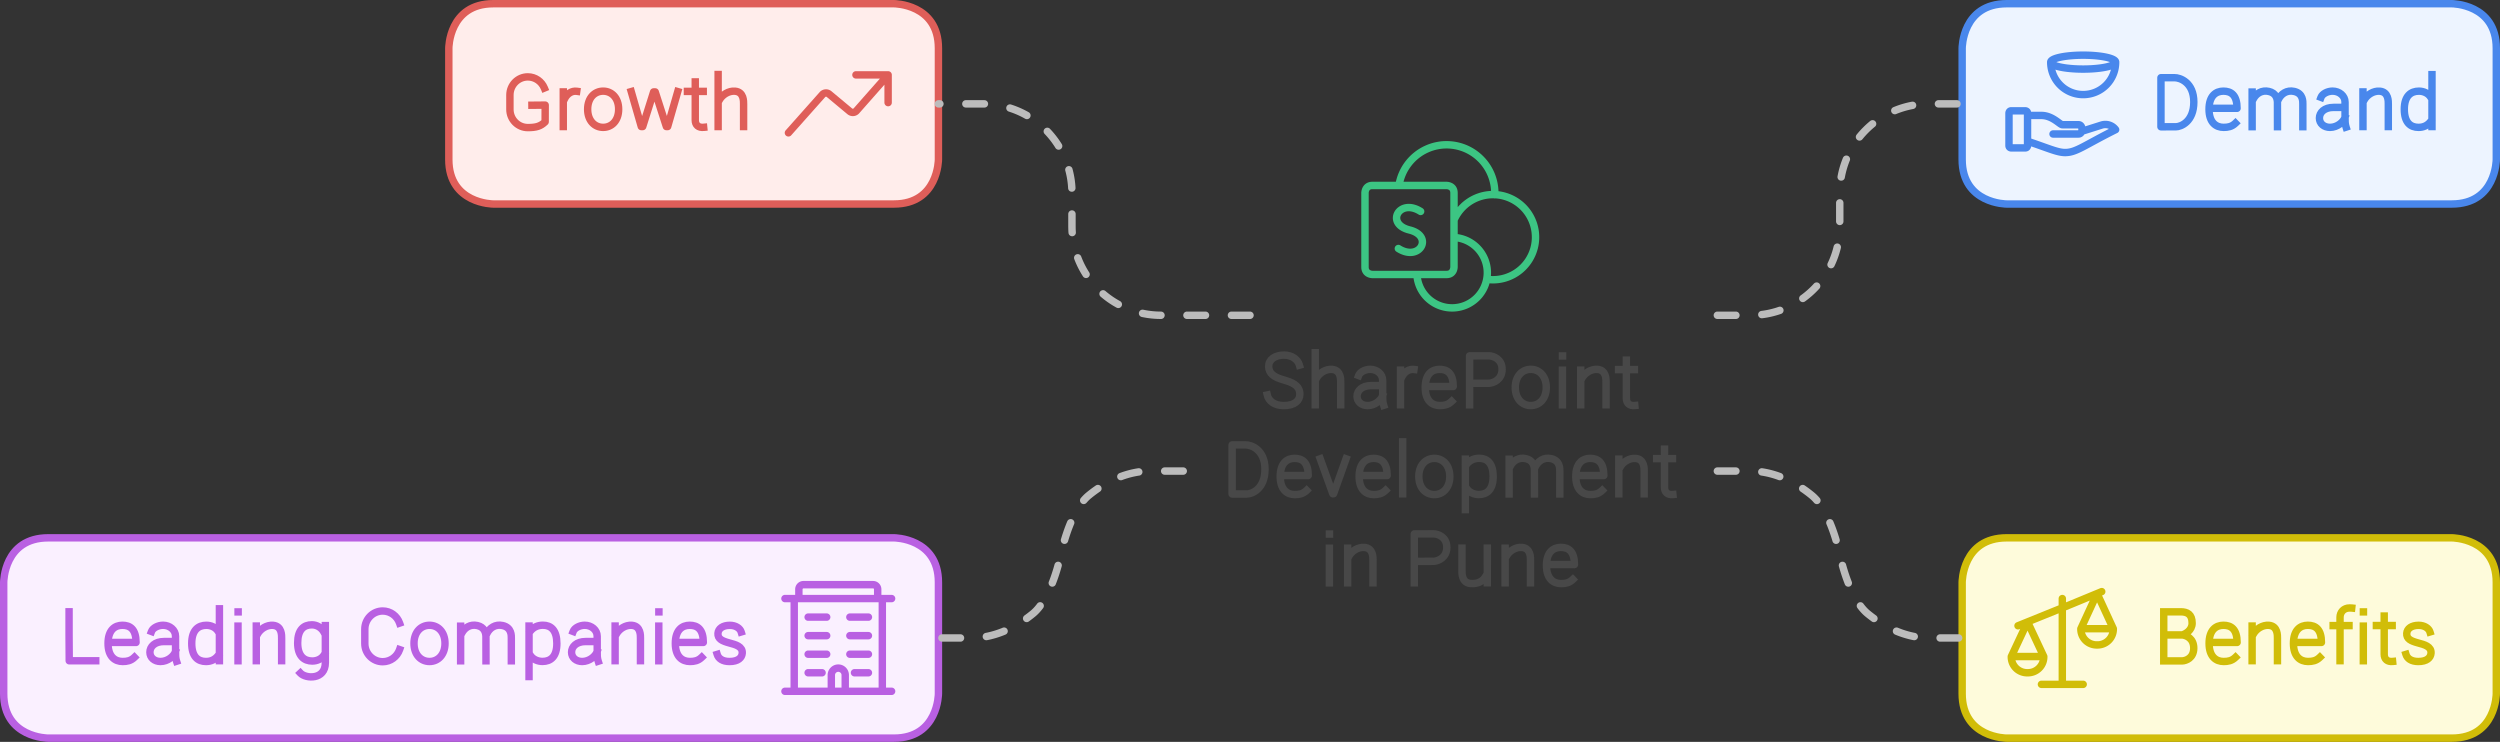 <svg width="674" height="200" viewBox="0 0 674 200" style="fill:none;stroke:none;fill-rule:evenodd;clip-rule:evenodd;stroke-linecap:round;stroke-linejoin:round;stroke-miterlimit:1.5;" version="1.1" xmlns="http://www.w3.org/2000/svg" xmlns:xlink="http://www.w3.org/1999/xlink"><rect x="0" y="0" width="674" height="200" fill="#333333" stroke="none"/><g id="blend" mix-blend-mode="multiply"><g id="g-root-ro_1qdtsnh1716upx" data-item-order="-13608" transform="matrix(1, 0, 0, 1, 0, 144)"><g id="ro_1qdtsnh1716upx-fill" stroke="none" fill="#FAF0FF" transform="matrix(1, 0, 0, 1, -11, -11)"><g xmlns="http://www.w3.org/2000/svg" transform="translate(12, 12)"><path d="M12 0 h 228 s12 0 12 12 v 30 s0 12 -12 12 h -228 s -12 0 -12 -12 v -30 s0 -12 12 -12"></path></g></g><g id="ro_1qdtsnh1716upx-stroke" fill="none" stroke-linecap="round" stroke-linejoin="round" stroke-miterlimit="1.5" stroke="#B960E2" stroke-width="2" transform="matrix(1, 0, 0, 1, -11, -11)"><g xmlns="http://www.w3.org/2000/svg" transform="translate(12, 12)"><path d="M12 0 h 228 s12 0 12 12 v 30 s0 12 -12 12 h -228 s -12 0 -12 -12 v -30 s0 -12 12 -12"></path></g></g></g><g id="g-root-ro_qs5b2l171cfez" data-item-order="-7776" transform="matrix(1, 0, 0, 1, 528, 0)"><g id="ro_qs5b2l171cfez-fill" stroke="none" fill="#EDF4FF" transform="matrix(1, 0, 0, 1, -11, -11)"><g xmlns="http://www.w3.org/2000/svg" transform="translate(12, 12)"><path d="M12 0 h 120 s12 0 12 12 v 30 s0 12 -12 12 h -120 s -12 0 -12 -12 v -30 s0 -12 12 -12"></path></g></g><g id="ro_qs5b2l171cfez-stroke" fill="none" stroke-linecap="round" stroke-linejoin="round" stroke-miterlimit="1.5" stroke="#4987EC" stroke-width="2" transform="matrix(1, 0, 0, 1, -11, -11)"><g xmlns="http://www.w3.org/2000/svg" transform="translate(12, 12)"><path d="M12 0 h 120 s12 0 12 12 v 30 s0 12 -12 12 h -120 s -12 0 -12 -12 v -30 s0 -12 12 -12"></path></g></g></g><g id="g-root-ro_dj6s7h170vls1" data-item-order="-7776" transform="matrix(1, 0, 0, 1, 528, 144)"><g id="ro_dj6s7h170vls1-fill" stroke="none" fill="#FEFBDB" transform="matrix(1, 0, 0, 1, -11, -11)"><g xmlns="http://www.w3.org/2000/svg" transform="translate(12, 12)"><path d="M12 0 h 120 s12 0 12 12 v 30 s0 12 -12 12 h -120 s -12 0 -12 -12 v -30 s0 -12 12 -12"></path></g></g><g id="ro_dj6s7h170vls1-stroke" fill="none" stroke-linecap="round" stroke-linejoin="round" stroke-miterlimit="1.5" stroke="#D1BD08" stroke-width="2" transform="matrix(1, 0, 0, 1, -11, -11)"><g xmlns="http://www.w3.org/2000/svg" transform="translate(12, 12)"><path d="M12 0 h 120 s12 0 12 12 v 30 s0 12 -12 12 h -120 s -12 0 -12 -12 v -30 s0 -12 12 -12"></path></g></g></g><g id="g-root-ro_58dhp1715dz9" data-item-order="-7128" transform="matrix(1, 0, 0, 1, 120, 0)"><g id="ro_58dhp1715dz9-fill" stroke="none" fill="#FFEDEB" transform="matrix(1, 0, 0, 1, -11, -11)"><g xmlns="http://www.w3.org/2000/svg" transform="translate(12, 12)"><path d="M12 0 h 108 s12 0 12 12 v 30 s0 12 -12 12 h -108 s -12 0 -12 -12 v -30 s0 -12 12 -12"></path></g></g><g id="ro_58dhp1715dz9-stroke" fill="none" stroke-linecap="round" stroke-linejoin="round" stroke-miterlimit="1.5" stroke="#DF5E59" stroke-width="2" transform="matrix(1, 0, 0, 1, -11, -11)"><g xmlns="http://www.w3.org/2000/svg" transform="translate(12, 12)"><path d="M12 0 h 108 s12 0 12 12 v 30 s0 12 -12 12 h -108 s -12 0 -12 -12 v -30 s0 -12 12 -12"></path></g></g></g><g id="g-root-asce_4kfej11715gcs" data-item-order="0" transform="matrix(1, 0, 0, 1, 210, 12)"><g id="asce_4kfej11715gcs-stroke" fill="none" stroke-linecap="round" stroke-linejoin="round" stroke-miterlimit="1.5" stroke="#DF5E59" stroke-width="1.6" transform="matrix(1.25, 0, 0, 1.25, -12.75, -7.75)"><g xmlns="http://www.w3.org/2000/svg" transform="translate(11, 7)"><path d="M1.25,18.25,8.586,10a1.042,1.042,0,0,1,1.432-.107l4.464,3.72a1.038,1.038,0,0,0,1.43-.11L22.75,5.75 M15.812 5.75L22.75 5.75 22.75 11.729"></path></g></g></g><g id="g-root-tx_growth_dg2erx1715fk3" data-item-order="0" transform="matrix(1, 0, 0, 1, 132, 15)"><g id="tx_growth_dg2erx1715fk3-stroke" fill="none" stroke-linecap="square" stroke-linejoin="miter" stroke-miterlimit="4" stroke="#DF5E59" stroke-width="2" transform="matrix(1, 0, 0, 1, -7, -7)"><g xmlns="http://www.w3.org/2000/svg" transform="translate(42, 8)"><path d="M-23.593 12.37L-20.019 12.336L-20.03 16.847C-21.237 18.019 -22.384 18.398 -24.701 18.398C-27.366 18.398 -29.527 16.207 -29.527 13.504V9.621C-29.527 6.918 -27.366 4.727 -24.701 4.727C-22.694 4.727 -20.972 5.97 -20.245 7.74 M-11.515 8.609C-12.896 8.419 -14.144 9.319 -14.786 10.619M-15.141 8.773V18.123 M-0.213 13.457C-0.213 16.522 -2.084 18.34 -4.392 18.34C-6.7 18.34 -8.571 16.522 -8.571 13.457C-8.571 10.392 -6.7 8.573 -4.392 8.573C-2.084 8.573 -0.213 10.392 -0.213 13.457Z M3.178 8.69L5.893 18.119L6.271 18.119L9.213 8.782H9.648L12.654 18.119H13.004L15.721 8.69 M22.709 18.326C21.3 18.465 20.442 17.732 20.442 16.387V6.081M22.592 8.642H20.828M18.332 8.642H20.065 M26.608 4.086V18.128M33.472 18.128V12.074C33.472 11.363 33.568 8.791 31.175 8.587C29.421 8.439 27.736 9.547 26.949 10.928"></path></g></g></g><g id="g-root-bowl_znsbbh171cema" data-item-order="0" transform="matrix(1, 0, 0, 1, 540, 12)"><g id="bowl_znsbbh171cema-stroke" fill="none" stroke-linecap="round" stroke-linejoin="round" stroke-miterlimit="1.5" stroke="#4987EC" stroke-width="1.6" transform="matrix(1.25, 0, 0, 1.25, -14, -12.75)"><g xmlns="http://www.w3.org/2000/svg" transform="translate(12, 11)"><path d="M23.5,3.012A6.988,6.988,0,0,1,16.512,10h-.024A6.988,6.988,0,0,1,9.5,3.012 M9.5 3a7 1.5 0 1 0 14 0a7 1.5 0 1 0 -14 0 M1 13.5h3s0.5 0 0.5 0.5v7s0 0.5 -0.5 0.5 h-3s-0.5 0 -0.5 -0.5v-7s0 -0.5 0.5 -0.5 M4.5,20.063c4.5,1.5,6.425,2.437,8.1,2.437,2.4,0,4.035-1.507,10.9-4.937a2.758,2.758,0,0,0-3-1L16.184,17.93 M4.5,14.5h3c2.353,0,4,2,4.5,2h3.5c1,0,1,2,0,2H10"></path></g></g></g><path id="cu_1d2zrd91716t52" d="M109 82 L 103 82 L 85 82 A24 24 45 0 1 61 58 L 61 57.9 L 61 49 A24 24 -29 0 0 37 25 L 36.9 25 L 25 25" transform="translate(228, 3)" style="fill:none;stroke-linecap:round;stroke-linejoin:round;stroke-miterlimit:1.5;stroke:#BCBCBC;stroke-width:2;stroke-dasharray:5, 7"></path><path id="cu_18n698t1716txd" d="M25 82 L 29.1 82 L 34 82 A24 24 45 0 0 58 58 L 58 57.9 L 58 49 A24 24 64.9 0 1 82 25 L 82.1 25 L 91 25" transform="translate(438, 3)" style="fill:none;stroke-linecap:round;stroke-linejoin:round;stroke-miterlimit:1.5;stroke:#BCBCBC;stroke-width:2;stroke-dasharray:5, 7"></path><g id="g-root-tx_demand_1cymclp171cg75" data-item-order="0" transform="matrix(1, 0, 0, 1, 576, 15)"><g id="tx_demand_1cymclp171cg75-stroke" fill="none" stroke-linecap="square" stroke-linejoin="miter" stroke-miterlimit="4" stroke="#4987EC" stroke-width="2" transform="matrix(1, 0, 0, 1, -6, -7)"><g xmlns="http://www.w3.org/2000/svg" transform="translate(47, 8)"><path d="M-30.398 18.18L-34.407 18.183V4.948C-33.46 4.948 -32.181 4.946 -30.781 4.946C-29.328 4.91 -25.548 6.173 -25.548 11.511C-25.548 16.848 -29.073 18.18 -30.398 18.18Z M-14.328 17.218C-15.301 18.155 -16.326 18.339 -17.511 18.339C-19.58 18.339 -21.444 17.028 -21.444 13.456C-21.444 9.884 -19.634 8.573 -17.565 8.573C-15.497 8.573 -13.893 9.63 -13.893 13.201H-21.113 M-9.825 8.814L-9.825 18.162M-2.991 18.162L-3.002 11.47C-3.066 10.526 -3.433 9.078 -5.307 8.649C-7.247 8.205 -8.727 9.248 -9.463 10.595M3.844 18.162V12.108C3.844 11.396 3.959 9.206 1.528 8.649C-0.501 8.184 -2.035 9.347 -2.736 10.783 M8.743 10.246C9.107 9.28 10.523 8.567 11.863 8.567C13.717 8.567 15.219 9.88 15.219 11.499L15.225 12.957V15.571C15.225 16.614 15.2 17.353 15.501 18.278M14.845 12.957H12.117C9.614 12.957 8.314 14.343 8.314 15.837C8.314 17.331 9.552 18.341 11.168 18.341C13.15 18.341 14.776 16.888 15.176 15.732 M20.054 8.78L20.054 18.128M26.888 18.128V12.074C26.888 11.362 26.984 8.79 24.601 8.587C22.843 8.437 21.154 9.562 20.378 10.956 M38.665 18.124V4.123M38.305 16.773C37.443 17.871 36.345 18.34 35.035 18.34C32.854 18.34 31.202 17.029 31.202 13.458C31.202 9.886 32.959 8.575 35.141 8.575C36.41 8.575 37.62 9.114 38.305 10.175"></path></g></g></g><g id="g-root-shar_hs4z7x170yfbi" data-item-order="0" transform="matrix(1, 0, 0, 1, 366, 36)"><g id="shar_hs4z7x170yfbi-stroke" fill="none" stroke-linecap="round" stroke-linejoin="round" stroke-miterlimit="1.5" stroke="#3CC583" stroke-width="1" transform="matrix(2, 0, 0, 2, -23, -23)"><g xmlns="http://www.w3.org/2000/svg" transform="translate(12, 12)"><path d="M5.08 6.5A6.5 6.5 0 0 1 18 7.5v.25 M12.5 11.15a5.74 5.74 0 1 1 4.41 8 M12.5 13.51a4.75 4.75 0 1 1-5 5 M1.5 6.5h10s1 0 1 1v10s0 1 -1 1 h-10s-1 0 -1 -1v-10s0 -1 1 -1 M5 15c2.88 1.83 4.82-1.68 1.5-2.5S5.12 8.17 8 10"></path></g></g></g><g id="g-root-tx_sharepoi_13z8hu5170ycxx" data-item-order="0" transform="matrix(1, 0, 0, 1, 324, 90)"><g id="tx_sharepoi_13z8hu5170ycxx-stroke" fill="none" stroke-linecap="square" stroke-linejoin="miter" stroke-miterlimit="4" stroke="#484848" stroke-width="2" transform="matrix(1, 0, 0, 1, -4, -7)"><g xmlns="http://www.w3.org/2000/svg" transform="translate(69, 8)"><path d="M-38.674 7.457C-39.105 5.893 -40.725 4.732 -42.814 4.732C-45.262 4.732 -46.963 5.931 -46.963 7.754C-46.963 9.724 -45.499 10.685 -42.995 11.406C-40.797 12.045 -38.56 12.812 -38.56 15.288C-38.56 16.951 -39.873 18.346 -42.93 18.346C-45.402 18.346 -46.983 17.106 -47.347 15.483 M-34.412 4.086V18.128M-27.548 18.128V12.074C-27.548 11.363 -27.452 8.791 -29.845 8.587C-31.599 8.439 -33.284 9.547 -34.071 10.928 M-22.712 10.246C-22.348 9.28 -20.932 8.567 -19.592 8.567C-17.738 8.567 -16.236 9.88 -16.236 11.499L-16.23 12.957V15.571C-16.23 16.614 -16.255 17.353 -15.954 18.278M-16.61 12.957H-19.338C-21.841 12.957 -23.141 14.343 -23.141 15.837C-23.141 17.331 -21.903 18.341 -20.287 18.341C-18.305 18.341 -16.679 16.888 -16.279 15.732 M-7.795 8.609C-9.176 8.419 -10.424 9.319 -11.066 10.619M-11.421 8.773V18.123 M2.357 17.218C1.384 18.155 0.359 18.339 -0.826 18.339C-2.895 18.339 -4.759 17.028 -4.759 13.456C-4.759 9.884 -2.949 8.573 -0.88 8.573C1.188 8.573 2.792 9.63 2.792 13.201H-4.428 M7.201 18.131V4.944L12.48 4.928C13.578 4.967 15.963 5.749 15.963 8.572C15.963 11.394 13.578 12.254 12.48 12.331L7.729 12.345 M27.877 13.457C27.877 16.522 26.006 18.34 23.698 18.34C21.39 18.34 19.519 16.522 19.519 13.457C19.519 10.392 21.39 8.573 23.698 8.573C26.006 8.573 27.877 10.392 27.877 13.457Z M32.248 4.971H32.272M32.232 8.804V18.145 M37.159 8.78L37.159 18.128M43.993 18.128V12.074C43.993 11.362 44.089 8.79 41.706 8.587C39.948 8.437 38.259 9.562 37.483 10.956 M51.739 18.326C50.33 18.465 49.472 17.732 49.472 16.387V6.081M51.622 8.642H49.858M47.362 8.642H49.095 M-52.808 42.18L-56.817 42.183V28.948C-55.87 28.948 -54.591 28.946 -53.191 28.946C-51.738 28.91 -47.958 30.173 -47.958 35.511C-47.958 40.848 -51.483 42.18 -52.808 42.18Z M-36.738 41.218C-37.711 42.155 -38.736 42.339 -39.921 42.339C-41.99 42.339 -43.853 41.028 -43.853 37.456C-43.853 33.884 -42.044 32.573 -39.975 32.573C-37.907 32.573 -36.303 33.63 -36.303 37.201H-43.523 M-26.102 32.691L-29.472 42.119L-29.673 42.119L-33.077 32.691 M-15.458 41.218C-16.431 42.155 -17.456 42.339 -18.641 42.339C-20.71 42.339 -22.574 41.028 -22.574 37.456C-22.574 33.884 -20.764 32.573 -18.695 32.573C-16.627 32.573 -15.023 33.63 -15.023 37.201H-22.243 M-10.839 28.125V42.126 M1.872 37.457C1.872 40.522 0.001 42.34 -2.307 42.34C-4.615 42.34 -6.486 40.522 -6.486 37.457C-6.486 34.392 -4.615 32.573 -2.307 32.573C0.001 32.573 1.872 34.392 1.872 37.457Z M6.058 32.774V46.393M6.424 34.124C7.307 33.027 8.488 32.558 9.797 32.558C11.978 32.558 13.557 33.904 13.557 37.476C13.557 41.047 11.873 42.323 9.691 42.323C8.42 42.323 7.134 41.783 6.424 40.719 M17.855 32.814L17.855 42.162M24.689 42.162L24.678 35.47C24.614 34.526 24.247 33.078 22.373 32.649C20.433 32.205 18.953 33.248 18.217 34.595M31.524 42.162V36.108C31.524 35.396 31.639 33.206 29.208 32.649C27.179 32.184 25.645 33.347 24.944 34.783 M42.952 41.218C41.979 42.155 40.954 42.339 39.769 42.339C37.7 42.339 35.837 41.028 35.837 37.456C35.837 33.884 37.646 32.573 39.715 32.573C41.783 32.573 43.387 33.63 43.387 37.201H36.167 M47.434 32.78L47.434 42.128M54.268 42.128V36.074C54.268 35.362 54.364 32.79 51.981 32.587C50.223 32.437 48.534 33.562 47.758 34.956 M62.014 42.326C60.605 42.465 59.747 41.732 59.747 40.387V30.081M61.897 32.642H60.133M57.637 32.642H59.37 M-30.587 52.971H-30.563M-30.603 56.804V66.145 M-25.676 56.78L-25.676 66.128M-18.842 66.128V60.074C-18.842 59.362 -18.746 56.79 -21.129 56.587C-22.887 56.437 -24.576 57.562 -25.352 58.956 M-7.704 66.131V52.944L-2.425 52.928C-1.327 52.967 1.058 53.749 1.058 56.572C1.058 59.394 -1.327 60.254 -2.425 60.331L-7.176 60.345 M11.982 66.115L11.981 56.767M5.147 56.767L5.147 62.821C5.147 63.532 5.052 66.096 7.434 66.308C9.525 66.493 10.798 65.653 11.5 64.47 M16.784 56.78L16.784 66.128M23.618 66.128V60.074C23.618 59.362 23.714 56.79 21.331 56.587C19.573 56.437 17.884 57.562 17.108 58.956 M35.042 65.218C34.069 66.155 33.044 66.339 31.859 66.339C29.79 66.339 27.927 65.028 27.927 61.456C27.927 57.884 29.736 56.573 31.805 56.573C33.873 56.573 35.477 57.63 35.477 61.201H28.257"></path></g></g></g><path id="cu_mgp7pp1716t5b" d="M91 25 L 86.9 25 L 82 25 A21.5 29 31.9 0 0 65.6 31.5 A10.2 27.6 4.9 0 0 58 47.5 A10.2 27.6 4.9 0 1 50.4 63.5 A21.5 29 31.9 0 1 34 70 L 33.9 70 L 25 70" transform="translate(228, 102)" style="fill:none;stroke-linecap:round;stroke-linejoin:round;stroke-miterlimit:1.5;stroke:#BCBCBC;stroke-width:2;stroke-dasharray:5, 7"></path><path id="cu_zrj8zx1716uq4" d="M25 25 L 29.1 25 L 34 25 A21.5 29 -31.9 0 1 50.4 31.5 A10.2 27.6 -4.9 0 1 58 47.5 A10.2 27.6 -4.9 0 0 65.6 63.5 A21.5 29 -31.9 0 0 82 70 L 82.1 70 L 91 70" transform="translate(438, 102)" style="fill:none;stroke-linecap:round;stroke-linejoin:round;stroke-miterlimit:1.5;stroke:#BCBCBC;stroke-width:2;stroke-dasharray:5, 7"></path><g id="g-root-tx_leadingc_metsgd1716u4r" data-item-order="0" transform="matrix(1, 0, 0, 1, 12, 159)"><g id="tx_leadingc_metsgd1716u4r-stroke" fill="none" stroke-linecap="square" stroke-linejoin="miter" stroke-miterlimit="4" stroke="#B960E2" stroke-width="2" transform="matrix(1, 0, 0, 1, -6, -7)"><g xmlns="http://www.w3.org/2000/svg" transform="translate(101, 8)"><path d="M-81.188 18.145L-88.337 18.145L-88.379 11.3V4.938 M-70.758 17.218C-71.731 18.155 -72.756 18.339 -73.941 18.339C-76.01 18.339 -77.873 17.028 -77.873 13.456C-77.873 9.884 -76.064 8.573 -73.995 8.573C-71.927 8.573 -70.323 9.63 -70.323 13.201H-77.543 M-66.157 10.246C-65.793 9.28 -64.377 8.567 -63.037 8.567C-61.183 8.567 -59.681 9.88 -59.681 11.499L-59.675 12.957V15.571C-59.675 16.614 -59.7 17.353 -59.398 18.278M-60.055 12.957H-62.783C-65.286 12.957 -66.586 14.343 -66.586 15.837C-66.586 17.331 -65.348 18.341 -63.732 18.341C-61.75 18.341 -60.124 16.888 -59.724 15.732 M-47.845 18.124V4.123M-48.205 16.773C-49.067 17.871 -50.165 18.34 -51.475 18.34C-53.656 18.34 -55.308 17.029 -55.308 13.458C-55.308 9.886 -53.551 8.575 -51.369 8.575C-50.1 8.575 -48.89 9.114 -48.205 10.175 M-42.817 4.971H-42.793M-42.833 8.804V18.145 M-37.906 8.78L-37.906 18.128M-31.072 18.128V12.074C-31.072 11.362 -30.976 8.79 -33.359 8.587C-35.117 8.437 -36.806 9.562 -37.582 10.956 M-19.286 8.652V18.654C-19.286 23.351 -24.579 23.001 -26.014 21.47M-19.62 16.573C-20.3 17.661 -21.524 18.214 -22.81 18.214C-24.991 18.214 -26.748 16.903 -26.748 13.331C-26.748 9.76 -25.097 8.449 -22.915 8.449C-21.647 8.449 -20.342 9.129 -19.62 10.502 M0.732 15.13C0.071 17.034 -1.717 18.398 -3.82 18.398C-6.485 18.398 -8.646 16.207 -8.646 13.504V9.621C-8.646 6.918 -6.485 4.727 -3.82 4.727C-1.717 4.727 0.071 6.091 0.732 7.995 M12.972 13.457C12.972 16.522 11.101 18.34 8.793 18.34C6.485 18.34 4.614 16.522 4.614 13.457C4.614 10.392 6.485 8.573 8.793 8.573C11.101 8.573 12.972 10.392 12.972 13.457Z M17.185 8.814L17.185 18.162M24.019 18.162L24.008 11.47C23.944 10.526 23.577 9.078 21.703 8.649C19.763 8.205 18.283 9.248 17.547 10.595M30.854 18.162V12.108C30.854 11.396 30.969 9.206 28.538 8.649C26.509 8.184 24.975 9.347 24.274 10.783 M35.628 8.774V22.393M35.994 10.124C36.877 9.027 38.058 8.558 39.367 8.558C41.548 8.558 43.127 9.904 43.127 13.476C43.127 17.047 41.443 18.323 39.261 18.323C37.99 18.323 36.704 17.783 35.994 16.72 M47.523 10.246C47.887 9.28 49.303 8.567 50.643 8.567C52.497 8.567 53.999 9.88 53.999 11.499L54.005 12.957V15.571C54.005 16.614 53.98 17.353 54.282 18.278M53.625 12.957H50.897C48.394 12.957 47.094 14.343 47.094 15.837C47.094 17.331 48.332 18.341 49.948 18.341C51.93 18.341 53.556 16.888 53.956 15.732 M58.834 8.78L58.834 18.128M65.668 18.128V12.074C65.668 11.362 65.764 8.79 63.381 8.587C61.623 8.437 59.934 9.562 59.158 10.956 M70.623 4.971H70.647M70.607 8.804V18.145 M82.182 17.218C81.209 18.155 80.184 18.339 78.999 18.339C76.93 18.339 75.066 17.028 75.066 13.456C75.066 9.884 76.876 8.573 78.945 8.573C81.013 8.573 82.617 9.63 82.617 13.201H75.397 M92.823 10.381C92.527 9.404 91.373 8.584 89.763 8.584C87.875 8.584 86.655 9.447 86.564 10.751C86.459 12.246 87.693 12.822 89.623 13.339C91.317 13.797 93.26 14.277 93.106 16.122C93.007 17.311 92.03 18.346 89.673 18.346C87.767 18.346 86.69 17.53 86.355 16.424"></path></g></g></g><g id="g-root-2_4o691p1716tc4" data-item-order="0" transform="matrix(1, 0, 0, 1, 210, 156)"><g id="2_4o691p1716tc4-stroke" fill="none" stroke-linecap="round" stroke-linejoin="round" stroke-miterlimit="1.5" stroke="#B960E2" stroke-width="1.6" transform="matrix(1.25, 0, 0, 1.25, -14, -14)"><g xmlns="http://www.w3.org/2000/svg" transform="translate(12, 12)"><path d="M0.5 23.5L23.5 23.5 M2.5 3.5H21.5V23.5H2.5z M0.5 3.5L23.5 3.5 M20.5,3.5v-2a1,1,0,0,0-1-1H4.5a1,1,0,0,0-1,1v2 M10.5,23.5V20a1.5,1.5,0,0,1,3,0v3.5 M5.5 19.5L8.5 19.5 M15.5 19.5L18.5 19.5 M5.5 15.5L9.5 15.5 M14.5 15.5L18.5 15.5 M5.5 11.5L9.5 11.5 M14.5 11.5L18.5 11.5 M5.5 7.5L9.5 7.5 M14.5 7.5L18.5 7.5"></path></g></g></g><g id="g-root-1_qunakt170vk74" data-item-order="0" transform="matrix(1, 0, 0, 1, 540, 156)"><g id="1_qunakt170vk74-stroke" fill="none" stroke-linecap="round" stroke-linejoin="round" stroke-miterlimit="1.5" stroke="#D1BD08" stroke-width="1.6" transform="matrix(1.25, 0, 0, 1.25, -14, -11.5)"><g xmlns="http://www.w3.org/2000/svg" transform="translate(12, 10)"><path d="M12 3.5L12 22 M1 16L4.5 8.535 8 16 M4.5,19.5A3.416,3.416,0,0,0,8,16H1A3.416,3.416,0,0,0,4.5,19.5Z M23 10L19.5 2.413 16 10 M19.5,13.5A3.416,3.416,0,0,1,16,10h7A3.416,3.416,0,0,1,19.5,13.5Z M13.494 4.895L20.5 2 M2.446 9.365L13.494 4.895 M7.5 22L16.5 22"></path></g></g></g><g id="g-root-tx_benefits_18latzh170vkzr" data-item-order="0" transform="matrix(1, 0, 0, 1, 576, 159)"><g id="tx_benefits_18latzh170vkzr-stroke" fill="none" stroke-linecap="square" stroke-linejoin="miter" stroke-miterlimit="4" stroke="#D1BD08" stroke-width="2" transform="matrix(1, 0, 0, 1, -5, -8)"><g xmlns="http://www.w3.org/2000/svg" transform="translate(46, 9)"><path d="M-33.656 18.18V4.945M-33.213 11.18H-29.009M-33.213 4.945H-29.063C-27.313 4.945 -26 5.602 -26 8.008C-26 9.933 -27.787 10.925 -28.68 11.18C-27.641 11.253 -25.563 12.066 -25.563 14.734C-25.563 17.403 -27.641 18.143 -28.68 18.18H-33.213 M-14.313 17.218C-15.286 18.155 -16.311 18.339 -17.496 18.339C-19.565 18.339 -21.428 17.028 -21.428 13.456C-21.428 9.884 -19.619 8.573 -17.55 8.573C-15.482 8.573 -13.878 9.63 -13.878 13.201H-21.098 M-9.831 8.78L-9.831 18.128M-2.997 18.128V12.074C-2.997 11.362 -2.901 8.79 -5.284 8.587C-7.042 8.437 -8.731 9.562 -9.507 10.956 M8.427 17.218C7.454 18.155 6.429 18.339 5.244 18.339C3.175 18.339 1.312 17.028 1.312 13.456C1.312 9.884 3.121 8.573 5.19 8.573C7.258 8.573 8.862 9.63 8.862 13.201H1.642 M17.024 3.926C16.856 3.908 16.575 3.907 16.447 3.907C14.868 3.907 13.87 5.035 13.87 6.425V18.129M16.295 8.664H14.206M12.018 8.664H13.544 M20.168 4.971H20.192M20.152 8.804V18.145 M28.049 18.326C26.64 18.465 25.782 17.732 25.782 16.387V6.081M27.932 8.642H26.168M23.672 8.642H25.405 M38.118 10.381C37.822 9.404 36.668 8.584 35.058 8.584C33.17 8.584 31.95 9.447 31.859 10.751C31.754 12.246 32.988 12.822 34.918 13.339C36.612 13.797 38.555 14.277 38.401 16.122C38.302 17.311 37.325 18.346 34.968 18.346C33.062 18.346 31.985 17.53 31.65 16.424"></path></g></g></g></g></svg>